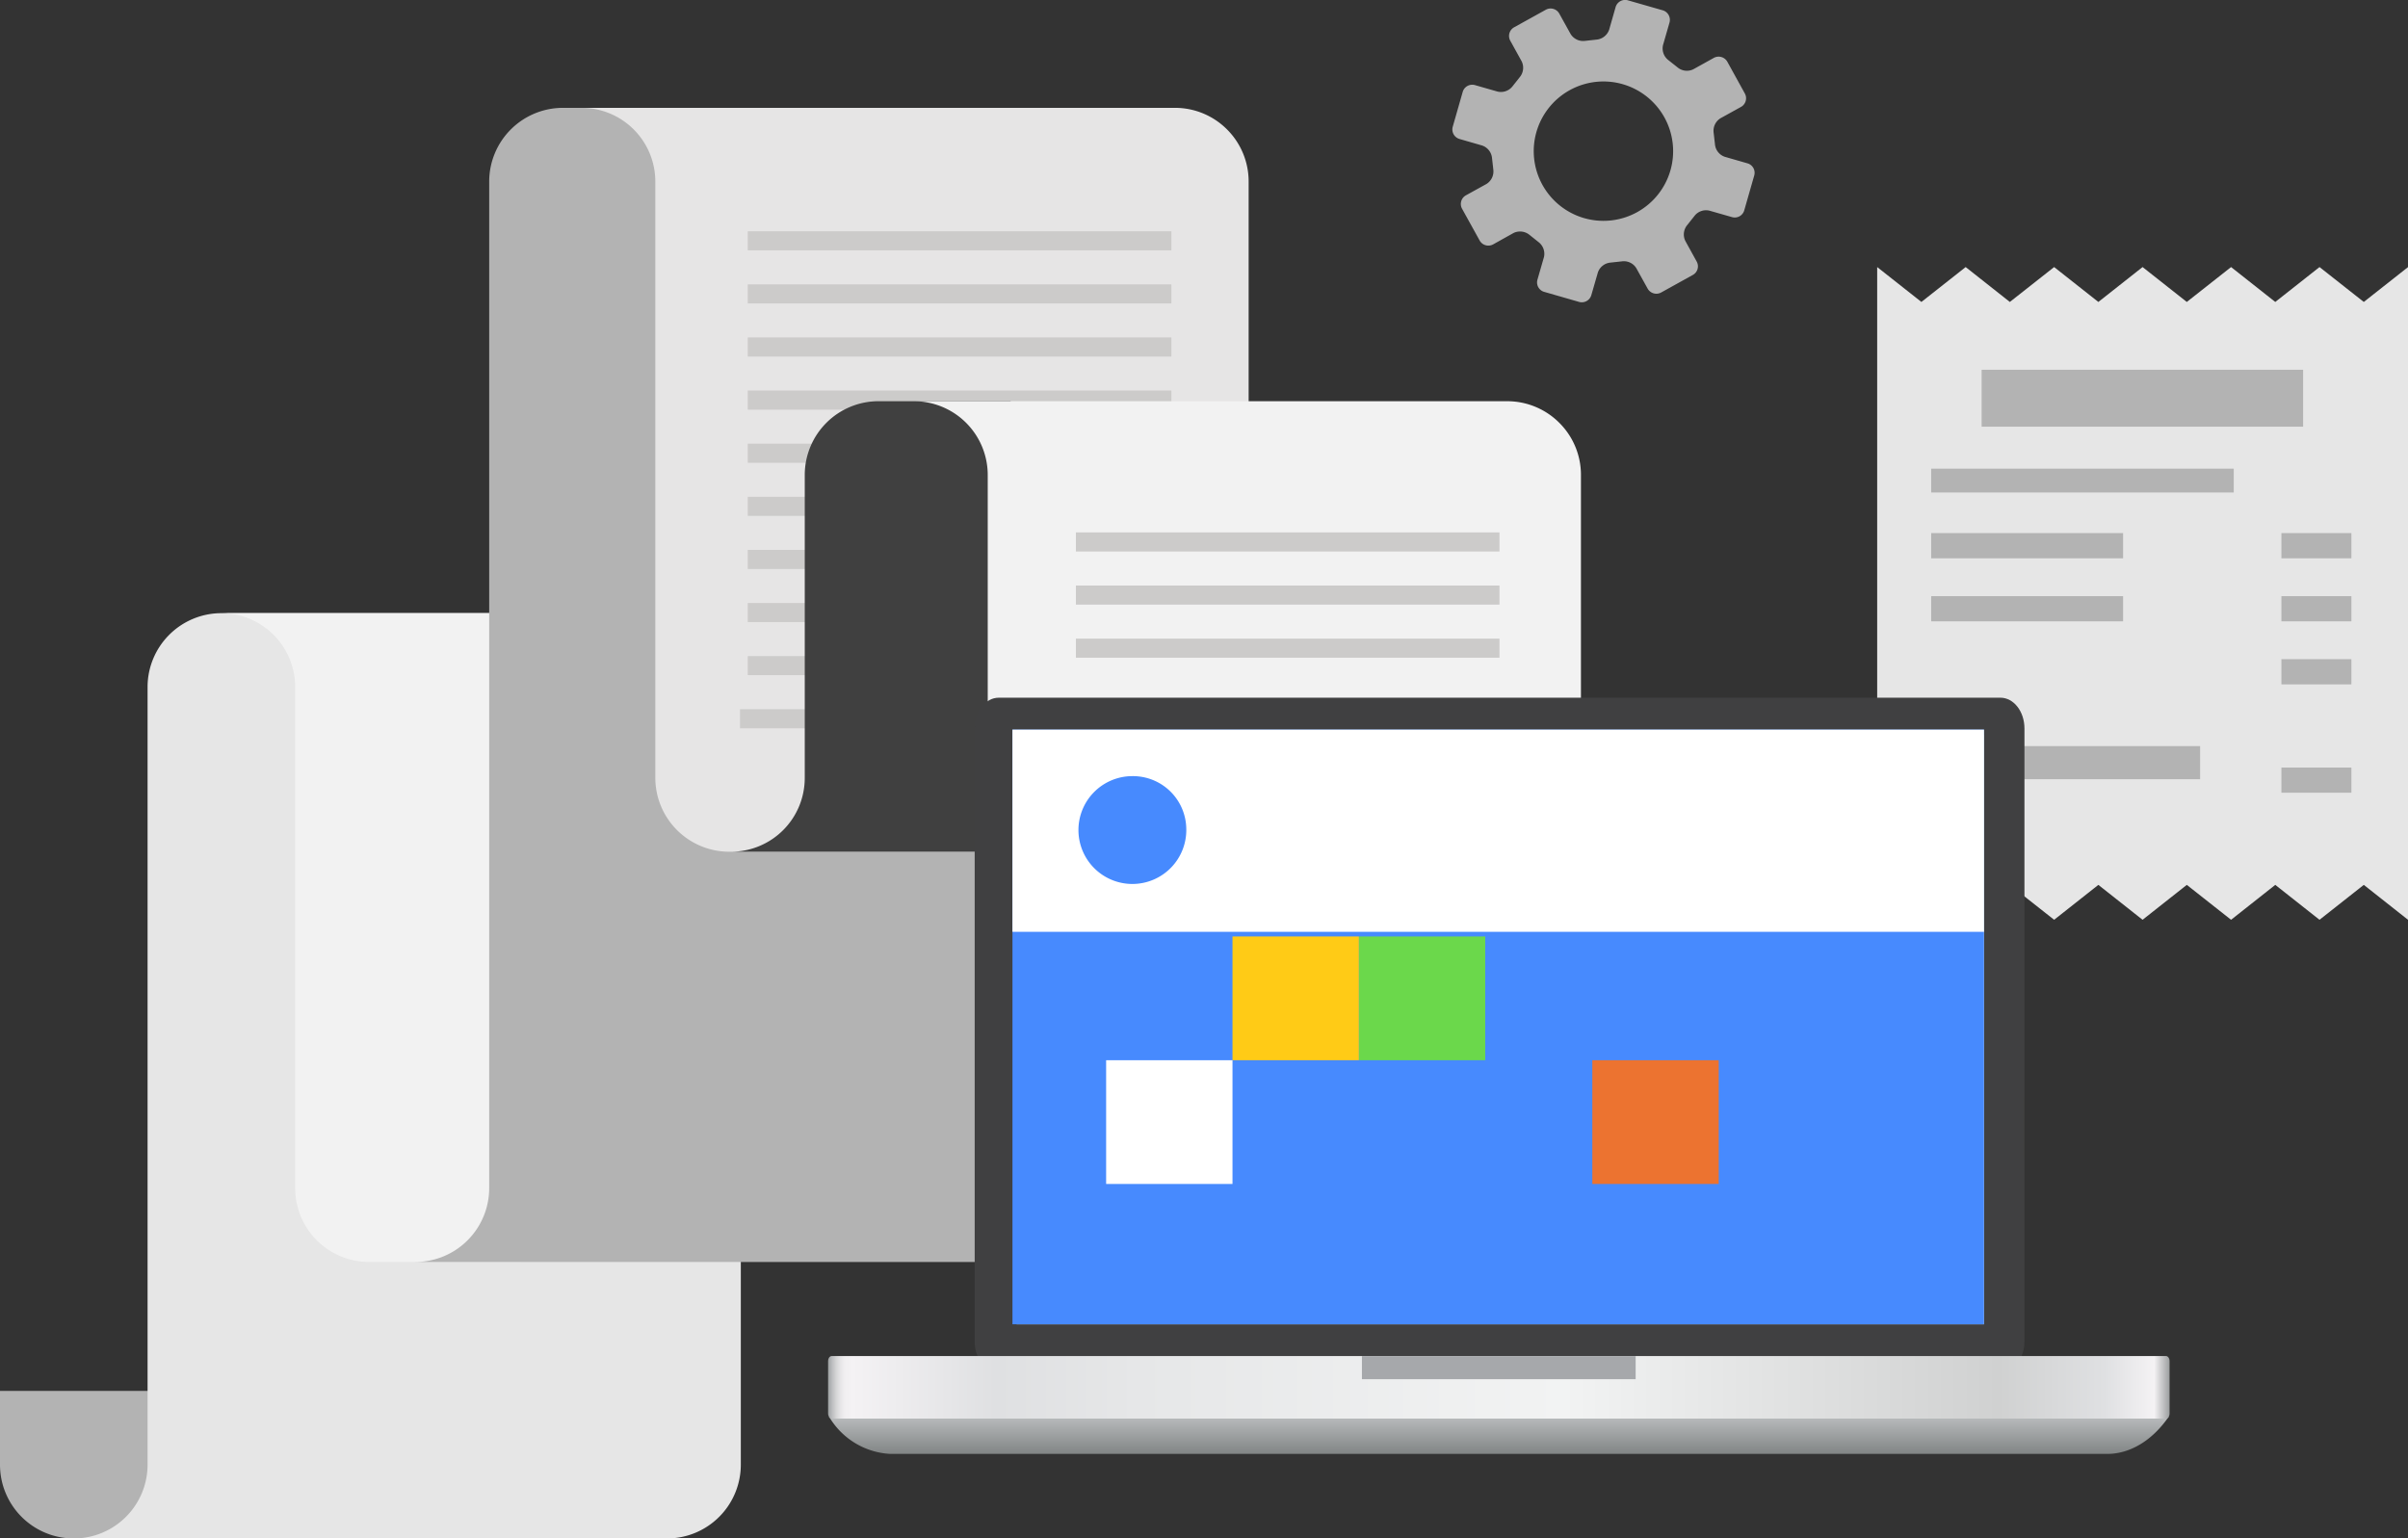 <svg id="Group_377" data-name="Group 377" xmlns="http://www.w3.org/2000/svg" xmlns:xlink="http://www.w3.org/1999/xlink" width="247.341" height="158.049" viewBox="0 0 247.341 158.049">
  <rect x="0" y="0" width="247.341" height="158.049" fill="#333333" stroke="none"/>
  <defs>
    <linearGradient id="linear-gradient" x1="0.5" y1="1" x2="0.5" gradientUnits="objectBoundingBox">
      <stop offset="0" stop-color="#818585"/>
      <stop offset="1" stop-color="#c7c9cb"/>
    </linearGradient>
    <linearGradient id="linear-gradient-2" y1="0.5" x2="1" y2="0.5" gradientUnits="objectBoundingBox">
      <stop offset="0" stop-color="#989b9c"/>
      <stop offset="0.001" stop-color="#a3a6a7"/>
      <stop offset="0.004" stop-color="#c0c1c3"/>
      <stop offset="0.007" stop-color="#d7d7d8"/>
      <stop offset="0.01" stop-color="#e7e6e8"/>
      <stop offset="0.013" stop-color="#f1eff1"/>
      <stop offset="0.018" stop-color="#f4f2f4"/>
      <stop offset="0.125" stop-color="#dfe0e2"/>
      <stop offset="0.231" stop-color="#e6e7e8"/>
      <stop offset="0.548" stop-color="#f2f3f3"/>
      <stop offset="0.872" stop-color="#d0d1d1"/>
      <stop offset="0.951" stop-color="#dfe0e2"/>
      <stop offset="0.988" stop-color="#f4f2f4"/>
      <stop offset="1" stop-color="#989b9c"/>
    </linearGradient>
  </defs>
  <g id="Group_375" data-name="Group 375" transform="translate(149.175)">
    <g id="Group_374" data-name="Group 374">
      <path id="Path_987" data-name="Path 987" d="M841.9,5283.153l-2.315-.667a1.5,1.5,0,0,1-1.018-1.3l-.134-1.169a1.512,1.512,0,0,1,.7-1.492l2.106-1.165a1.015,1.015,0,0,0,.4-1.376l-1.8-3.265a1.026,1.026,0,0,0-1.383-.4l-2.106,1.17a1.5,1.5,0,0,1-1.636-.2l-.921-.729a1.514,1.514,0,0,1-.562-1.552l.667-2.315a1.021,1.021,0,0,0-.694-1.259l-3.586-1.028a1.021,1.021,0,0,0-1.256.7l-.661,2.315a1.518,1.518,0,0,1-1.3,1.024l-1.167.128a1.517,1.517,0,0,1-1.492-.7l-1.165-2.1a1.019,1.019,0,0,0-1.378-.4l-3.263,1.808a1.017,1.017,0,0,0-.392,1.378l1.165,2.109a1.507,1.507,0,0,1-.193,1.635l-.729.922a1.512,1.512,0,0,1-1.554.557l-2.319-.664a1.022,1.022,0,0,0-1.256.694l-1.026,3.588a1.021,1.021,0,0,0,.7,1.254l2.315.668a1.511,1.511,0,0,1,1.021,1.29l.131,1.169a1.519,1.519,0,0,1-.7,1.493l-2.108,1.165a1.017,1.017,0,0,0-.4,1.381l1.807,3.264a1.026,1.026,0,0,0,1.38.4l2.1-1.173a1.536,1.536,0,0,1,1.64.193l.919.734a1.516,1.516,0,0,1,.565,1.553l-.668,2.313a1.013,1.013,0,0,0,.7,1.257l3.576,1.03a1.019,1.019,0,0,0,1.259-.7l.669-2.316a1.508,1.508,0,0,1,1.291-1.022l1.169-.127a1.5,1.5,0,0,1,1.491.7l1.165,2.1a1.024,1.024,0,0,0,1.382.4l3.263-1.808a1.009,1.009,0,0,0,.389-1.379l-1.162-2.109a1.508,1.508,0,0,1,.193-1.633l.734-.925a1.5,1.5,0,0,1,1.551-.555l2.319.664a1.015,1.015,0,0,0,1.254-.7l1.025-3.581A1.01,1.01,0,0,0,841.9,5283.153Zm-16.764,5.632a7.159,7.159,0,1,1,8.858-4.908A7.158,7.158,0,0,1,825.139,5288.785Z" transform="translate(-811.588 -5266.375)" fill="#b3b3b3"/>
    </g>
  </g>
  <path id="Path_988" data-name="Path 988" d="M750.436,5336.739v7.577a7.576,7.576,0,0,0,7.58,7.582h11.595v-15.159Z" transform="translate(-750.436 -5193.849)" fill="#b3b3b3"/>
  <path id="Path_989" data-name="Path 989" d="M769.108,5299.7a7.591,7.591,0,0,0-7.58,7.586v79.89a7.585,7.585,0,0,1-7.578,7.582h60.938a7.585,7.585,0,0,0,7.576-7.582V5299.7Z" transform="translate(-746.37 -5236.709)" fill="#e6e6e6"/>
  <path id="Path_990" data-name="Path 990" d="M760.977,5299.7a7.591,7.591,0,0,1,7.58,7.586v51.483a7.583,7.583,0,0,0,7.578,7.58h15.676V5299.7Z" transform="translate(-738.238 -5236.709)" fill="#f2f2f2"/>
  <path id="Path_991" data-name="Path 991" d="M783.158,5275.636a7.579,7.579,0,0,0-7.576,7.57v103.411A7.588,7.588,0,0,1,768,5394.2h68.52V5275.636Z" transform="translate(-725.334 -5264.557)" fill="#b3b3b3"/>
  <path id="Path_992" data-name="Path 992" d="M841.329,5277.849a7.549,7.549,0,0,0-5.354-2.213H775.029a7.576,7.576,0,0,1,7.58,7.57v61.27a7.6,7.6,0,0,0,7.58,7.581h53.364v-68.851A7.558,7.558,0,0,0,841.329,5277.849Z" transform="translate(-715.297 -5264.557)" fill="#e6e5e5"/>
  <rect id="Rectangle_484" data-name="Rectangle 484" width="43.512" height="1.966" transform="translate(76.808 45.578)" fill="#cccbca"/>
  <rect id="Rectangle_485" data-name="Rectangle 485" width="43.512" height="1.966" transform="translate(76.808 40.121)" fill="#cccbca"/>
  <rect id="Rectangle_486" data-name="Rectangle 486" width="43.512" height="1.966" transform="translate(76.808 34.665)" fill="#cccbca"/>
  <rect id="Rectangle_487" data-name="Rectangle 487" width="43.512" height="1.961" transform="translate(76.808 29.212)" fill="#cccbca"/>
  <path id="Path_993" data-name="Path 993" d="M880.531,5286.8l-4.548-3.584-4.544,3.584-4.54-3.584-4.548,3.584-4.542-3.584-4.542,3.584-4.542-3.584-4.55,3.584-4.538-3.584-4.546,3.584-4.542-3.584v67.055l4.542-3.586,4.546,3.586,4.538-3.586,4.55,3.586,4.542-3.586,4.542,3.586,4.542-3.586,4.548,3.586,4.54-3.586,4.544,3.586,4.548-3.586,4.542,3.586V5283.22Z" transform="translate(-637.731 -5255.78)" fill="#e6e6e6"/>
  <rect id="Rectangle_488" data-name="Rectangle 488" width="33.023" height="5.846" transform="translate(203.545 37.987)" fill="#b3b3b3"/>
  <rect id="Rectangle_489" data-name="Rectangle 489" width="31.079" height="2.448" transform="translate(198.364 48.148)" fill="#b3b3b3"/>
  <rect id="Rectangle_490" data-name="Rectangle 490" width="19.712" height="2.591" transform="translate(198.364 54.766)" fill="#b3b3b3"/>
  <rect id="Rectangle_491" data-name="Rectangle 491" width="7.19" height="2.591" transform="translate(234.337 54.766)" fill="#b3b3b3"/>
  <rect id="Rectangle_492" data-name="Rectangle 492" width="19.712" height="2.589" transform="translate(198.364 61.243)" fill="#b3b3b3"/>
  <rect id="Rectangle_493" data-name="Rectangle 493" width="7.19" height="2.589" transform="translate(234.337 61.243)" fill="#b3b3b3"/>
  <rect id="Rectangle_494" data-name="Rectangle 494" width="25.886" height="3.402" transform="translate(200.103 76.648)" fill="#b3b3b3"/>
  <rect id="Rectangle_495" data-name="Rectangle 495" width="7.19" height="2.589" transform="translate(234.337 67.719)" fill="#b3b3b3"/>
  <rect id="Rectangle_496" data-name="Rectangle 496" width="7.19" height="2.585" transform="translate(234.337 78.852)" fill="#b3b3b3"/>
  <rect id="Rectangle_497" data-name="Rectangle 497" width="43.512" height="1.961" transform="translate(76.808 23.758)" fill="#cccbca"/>
  <rect id="Rectangle_498" data-name="Rectangle 498" width="43.512" height="1.959" transform="translate(76.808 51.039)" fill="#cccbca"/>
  <rect id="Rectangle_499" data-name="Rectangle 499" width="43.512" height="1.963" transform="translate(76.808 56.49)" fill="#cccbca"/>
  <rect id="Rectangle_500" data-name="Rectangle 500" width="43.512" height="1.961" transform="translate(76.808 61.948)" fill="#cccbca"/>
  <rect id="Rectangle_501" data-name="Rectangle 501" width="43.512" height="1.957" transform="translate(76.808 67.402)" fill="#cccbca"/>
  <rect id="Rectangle_502" data-name="Rectangle 502" width="21.753" height="1.963" transform="translate(76.011 72.857)" fill="#cccbca"/>
  <path id="Path_994" data-name="Path 994" d="M797.217,5289.606a7.585,7.585,0,0,0-7.58,7.578v31.125a7.577,7.577,0,0,1-7.58,7.581h28.731v-46.284Z" transform="translate(-706.976 -5248.39)" fill="#404040"/>
  <path id="Path_995" data-name="Path 995" d="M855.381,5291.83a7.558,7.558,0,0,0-5.358-2.222H789.087a7.58,7.58,0,0,1,7.58,7.583v24.659H857.6v-24.661A7.543,7.543,0,0,0,855.381,5291.83Z" transform="translate(-695.211 -5248.39)" fill="#f2f2f2"/>
  <rect id="Rectangle_503" data-name="Rectangle 503" width="43.51" height="1.961" transform="translate(110.511 54.695)" fill="#cccbca"/>
  <rect id="Rectangle_504" data-name="Rectangle 504" width="43.51" height="1.959" transform="translate(110.511 60.153)" fill="#cccbca"/>
  <rect id="Rectangle_505" data-name="Rectangle 505" width="43.51" height="1.959" transform="translate(110.511 65.608)" fill="#cccbca"/>
  <g id="Group_376" data-name="Group 376" transform="translate(85.058 71.676)">
    <rect id="Rectangle_506" data-name="Rectangle 506" width="7.399" height="7.402" transform="translate(51.626 35.672)" fill="#fff"/>
    <rect id="Rectangle_507" data-name="Rectangle 507" width="7.405" height="7.402" transform="translate(65.196 35.672)" fill="#fff"/>
    <rect id="Rectangle_508" data-name="Rectangle 508" width="7.399" height="7.404" transform="translate(51.626 49.245)" fill="#fff"/>
    <rect id="Rectangle_509" data-name="Rectangle 509" width="7.407" height="7.41" transform="translate(24.469 62.818)" fill="#fff"/>
    <path id="Path_996" data-name="Path 996" d="M895.4,5369.86c0,1.756-1.1,3.17-2.47,3.17H790.048c-1.368,0-2.472-1.414-2.472-3.17v-62.972c0-1.749,1.1-3.161,2.472-3.161H892.934c1.365,0,2.47,1.412,2.47,3.161Z" transform="translate(-772.517 -5303.727)" fill="#404041"/>
    <path id="Path_997" data-name="Path 997" d="M849.47,5337.522l-68.839.95.093.125a7.764,7.764,0,0,0,6.234,3.708H911.94c2.366,0,4.657-1.4,6.32-3.829h0Z" transform="translate(-780.553 -5264.617)" fill="url(#linear-gradient)"/>
    <path id="Path_998" data-name="Path 998" d="M918.022,5341.5H780.962c-.2,0-.367-.244-.367-.53v-5.369c0-.292.166-.525.367-.525h137.06c.2,0,.367.233.367.525v5.369C918.388,5341.261,918.224,5341.5,918.022,5341.5Z" transform="translate(-780.595 -5267.443)" fill="url(#linear-gradient-2)"/>
    <rect id="Rectangle_510" data-name="Rectangle 510" width="28.115" height="2.374" transform="translate(54.834 67.637)" fill="#a6a8ab"/>
    <rect id="Rectangle_511" data-name="Rectangle 511" width="99.375" height="60.566" transform="translate(19.359 3.805)" fill="#fff"/>
    <rect id="Rectangle_512" data-name="Rectangle 512" width="99.794" height="61.091" transform="translate(18.939 3.279)" fill="#478afe"/>
    <rect id="Rectangle_513" data-name="Rectangle 513" width="99.797" height="20.772" transform="translate(18.936 3.279)" fill="#fff"/>
    <rect id="Rectangle_514" data-name="Rectangle 514" width="12.984" height="12.712" transform="translate(78.5 37.242)" fill="#ec7330"/>
    <rect id="Rectangle_515" data-name="Rectangle 515" width="12.979" height="12.712" transform="translate(54.52 24.529)" fill="#6bd84b"/>
    <rect id="Rectangle_516" data-name="Rectangle 516" width="12.981" height="12.712" transform="translate(41.539 24.529)" fill="#ffcb16"/>
    <rect id="Rectangle_517" data-name="Rectangle 517" width="12.979" height="12.712" transform="translate(28.56 37.242)" fill="#fff"/>
    <path id="Path_999" data-name="Path 999" d="M803.592,5312.881a5.539,5.539,0,1,1-5.535-5.42A5.48,5.48,0,0,1,803.592,5312.881Z" transform="translate(-766.799 -5299.404)" fill="#478afe"/>
  </g>
</svg>
